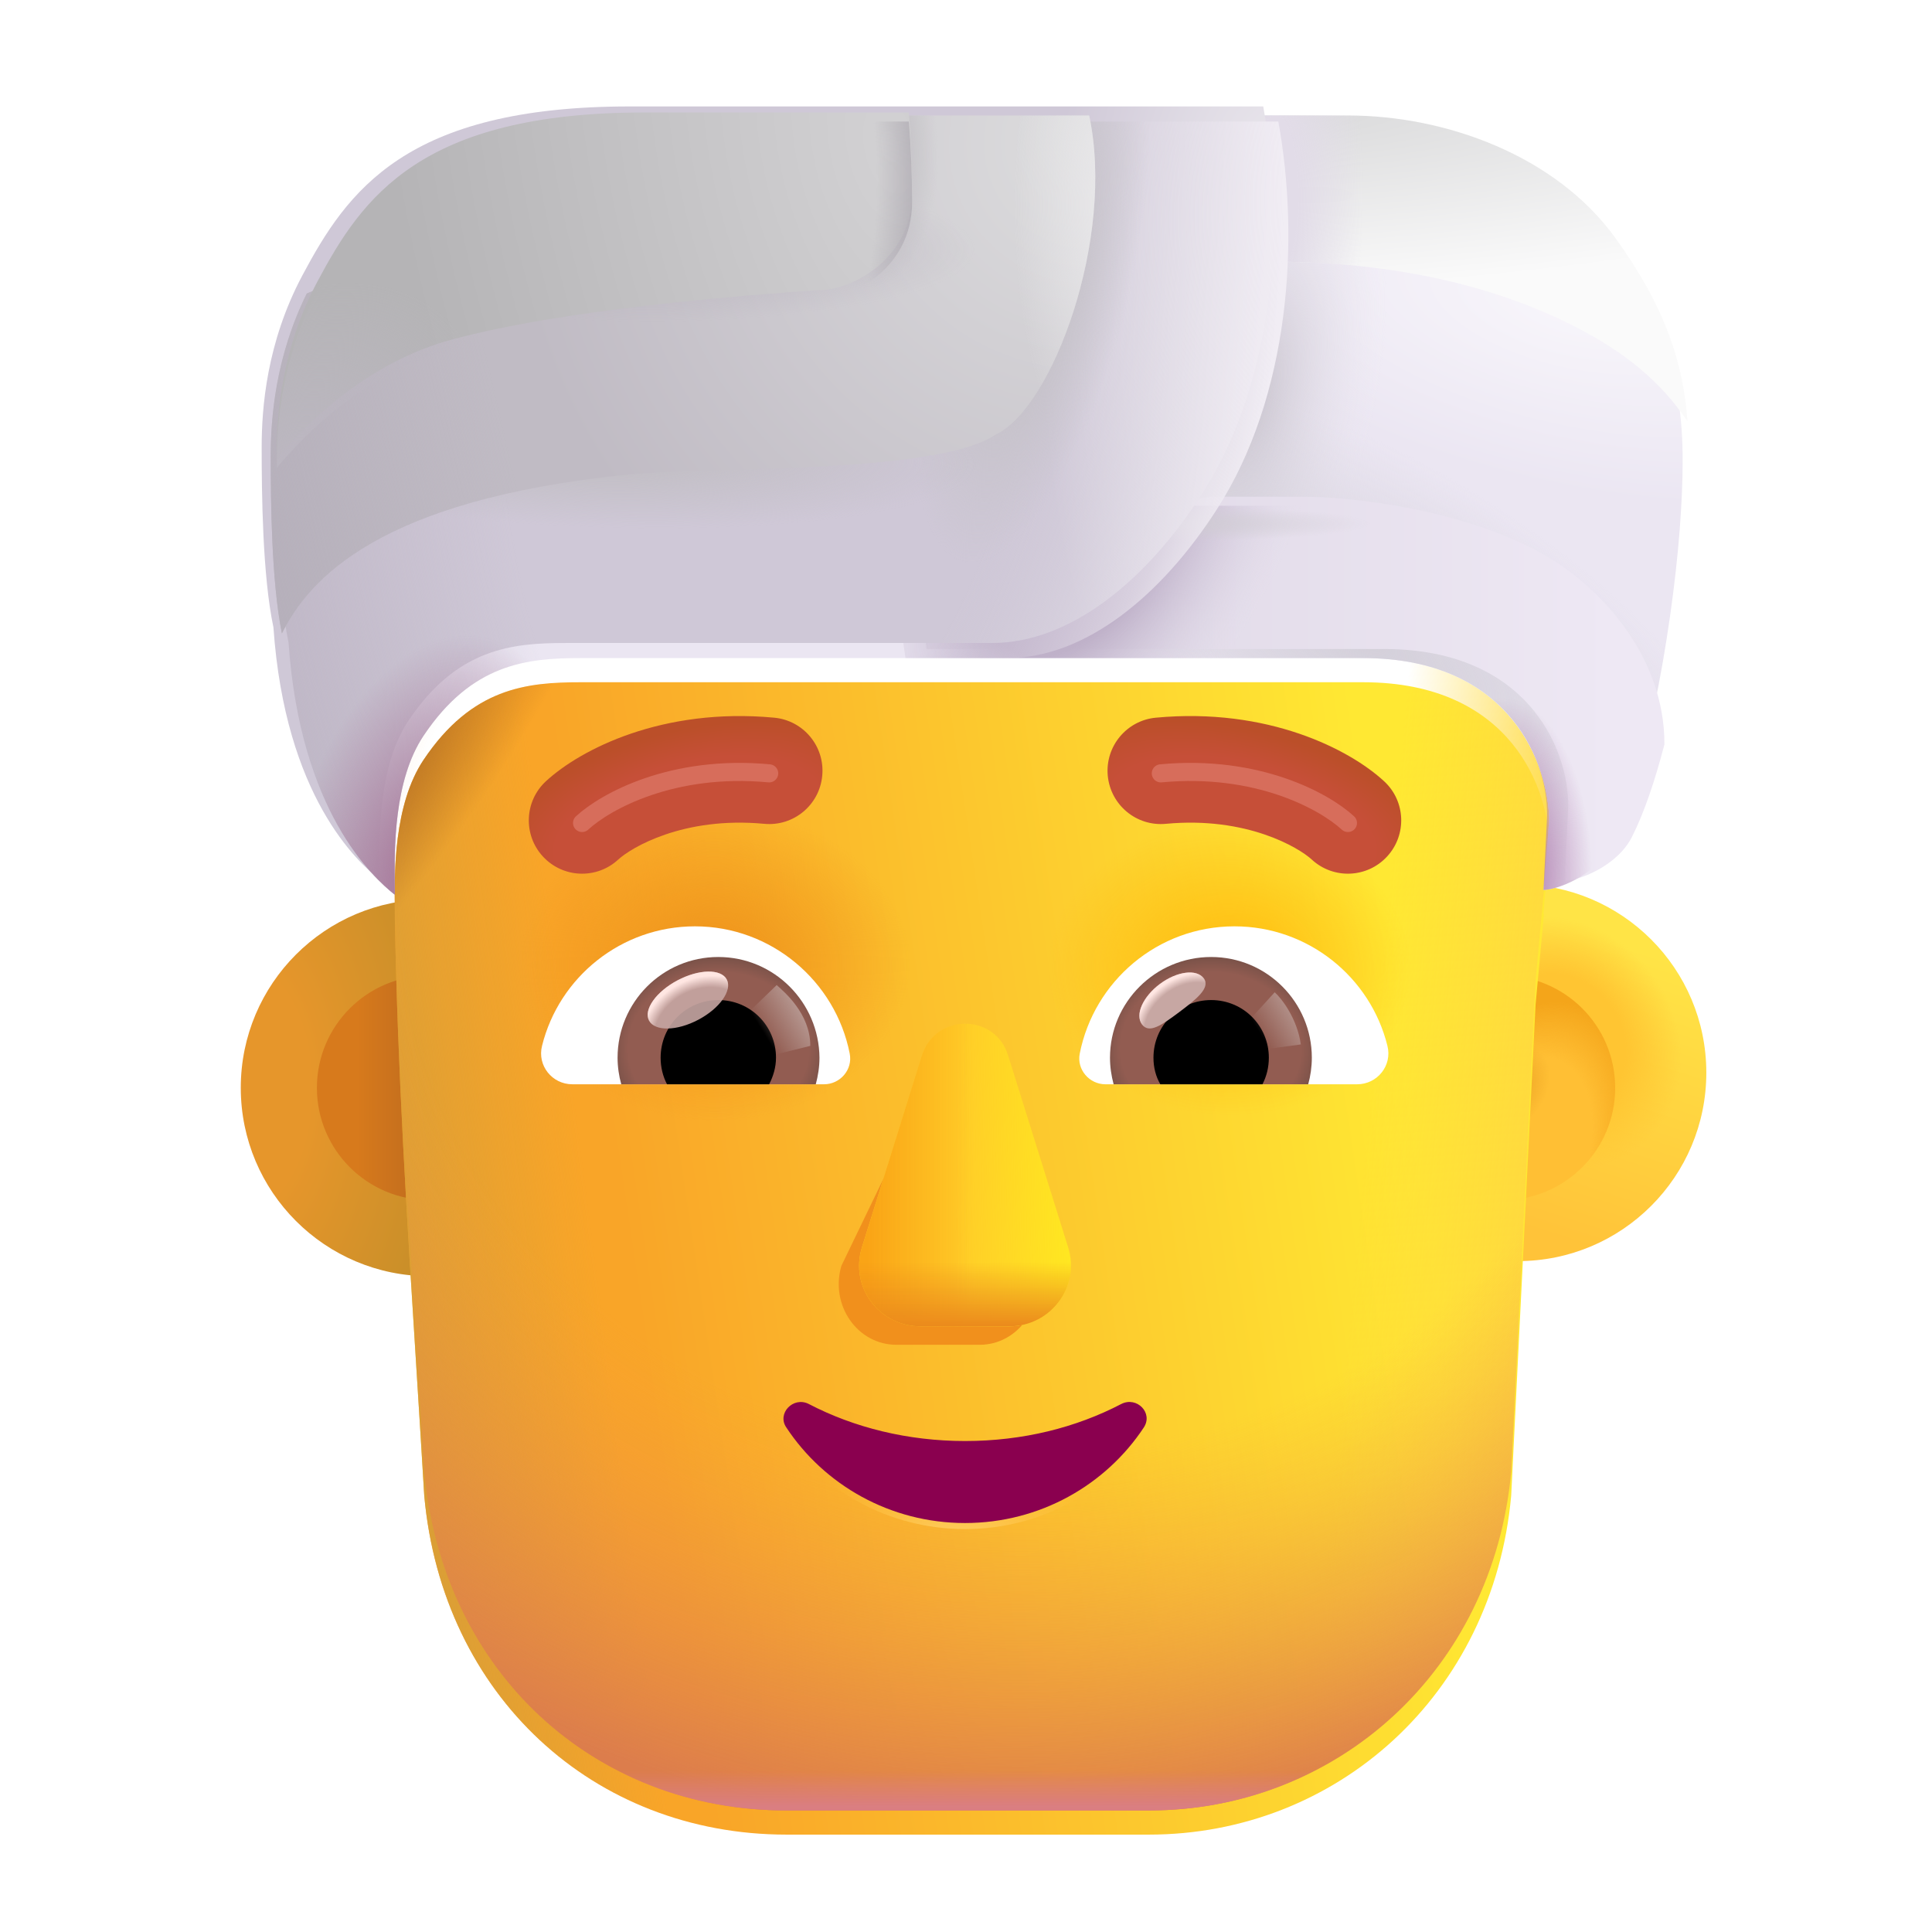 <svg width="32" height="32" viewBox="0 0 32 32" fill="none" xmlns="http://www.w3.org/2000/svg">
<circle cx="7.109" cy="18.017" r="3.121" fill="url(#paint0_radial_4002_3095)"/>
<g filter="url(#filter0_f_4002_3095)">
<circle cx="7.109" cy="18.018" r="1.86" fill="url(#paint1_linear_4002_3095)"/>
</g>
<g filter="url(#filter1_i_4002_3095)">
<circle cx="24.891" cy="18.017" r="3.121" fill="url(#paint2_linear_4002_3095)"/>
<circle cx="24.891" cy="18.017" r="3.121" fill="url(#paint3_radial_4002_3095)"/>
</g>
<g filter="url(#filter2_f_4002_3095)">
<circle cx="24.892" cy="18.018" r="1.86" fill="#FFBF34"/>
<circle cx="24.892" cy="18.018" r="1.86" fill="url(#paint4_radial_4002_3095)"/>
<circle cx="24.892" cy="18.018" r="1.86" fill="url(#paint5_radial_4002_3095)"/>
</g>
<g filter="url(#filter3_i_4002_3095)">
<path d="M6.54 14.821C6.585 17.317 6.741 19.807 6.899 22.299C6.942 22.991 6.986 23.682 7.027 24.374C7.327 27.682 9.828 29.987 13.028 29.987H19.029C22.129 29.987 24.73 27.682 25.03 24.374L25.434 16.243L25.498 15.549C25.525 15.264 25.55 14.995 25.573 14.74C25.57 14.74 25.568 14.74 25.565 14.74L25.658 13.594C25.658 12.696 25.042 10.9 22.577 10.9H9.618C8.727 10.9 7.818 10.989 7.016 12.185C6.519 12.928 6.532 14.065 6.539 14.655C6.54 14.717 6.54 14.772 6.54 14.821Z" fill="url(#paint6_linear_4002_3095)"/>
<path d="M6.54 14.821C6.585 17.317 6.741 19.807 6.899 22.299C6.942 22.991 6.986 23.682 7.027 24.374C7.327 27.682 9.828 29.987 13.028 29.987H19.029C22.129 29.987 24.73 27.682 25.03 24.374L25.434 16.243L25.498 15.549C25.525 15.264 25.55 14.995 25.573 14.74C25.57 14.74 25.568 14.74 25.565 14.74L25.658 13.594C25.658 12.696 25.042 10.9 22.577 10.9H9.618C8.727 10.9 7.818 10.989 7.016 12.185C6.519 12.928 6.532 14.065 6.539 14.655C6.54 14.717 6.54 14.772 6.54 14.821Z" fill="url(#paint7_linear_4002_3095)"/>
<path d="M6.54 14.821C6.585 17.317 6.741 19.807 6.899 22.299C6.942 22.991 6.986 23.682 7.027 24.374C7.327 27.682 9.828 29.987 13.028 29.987H19.029C22.129 29.987 24.73 27.682 25.03 24.374L25.434 16.243L25.498 15.549C25.525 15.264 25.55 14.995 25.573 14.74C25.57 14.74 25.568 14.74 25.565 14.74L25.658 13.594C25.658 12.696 25.042 10.9 22.577 10.9H9.618C8.727 10.9 7.818 10.989 7.016 12.185C6.519 12.928 6.532 14.065 6.539 14.655C6.54 14.717 6.54 14.772 6.54 14.821Z" fill="url(#paint8_radial_4002_3095)"/>
<path d="M6.54 14.821C6.585 17.317 6.741 19.807 6.899 22.299C6.942 22.991 6.986 23.682 7.027 24.374C7.327 27.682 9.828 29.987 13.028 29.987H19.029C22.129 29.987 24.73 27.682 25.03 24.374L25.434 16.243L25.498 15.549C25.525 15.264 25.55 14.995 25.573 14.74C25.57 14.74 25.568 14.74 25.565 14.74L25.658 13.594C25.658 12.696 25.042 10.9 22.577 10.9H9.618C8.727 10.9 7.818 10.989 7.016 12.185C6.519 12.928 6.532 14.065 6.539 14.655C6.54 14.717 6.54 14.772 6.54 14.821Z" fill="url(#paint9_radial_4002_3095)"/>
<path d="M6.54 14.821C6.585 17.317 6.741 19.807 6.899 22.299C6.942 22.991 6.986 23.682 7.027 24.374C7.327 27.682 9.828 29.987 13.028 29.987H19.029C22.129 29.987 24.73 27.682 25.03 24.374L25.434 16.243L25.498 15.549C25.525 15.264 25.55 14.995 25.573 14.74C25.57 14.74 25.568 14.74 25.565 14.74L25.658 13.594C25.658 12.696 25.042 10.9 22.577 10.9H9.618C8.727 10.9 7.818 10.989 7.016 12.185C6.519 12.928 6.532 14.065 6.539 14.655C6.54 14.717 6.54 14.772 6.54 14.821Z" fill="url(#paint10_radial_4002_3095)"/>
</g>
<path d="M6.54 14.821C6.585 17.317 6.741 19.807 6.899 22.299C6.942 22.991 6.986 23.682 7.027 24.374C7.327 27.682 9.828 29.987 13.028 29.987H19.029C22.129 29.987 24.73 27.682 25.03 24.374L25.434 16.243L25.498 15.549C25.525 15.264 25.55 14.995 25.573 14.74C25.57 14.74 25.568 14.74 25.565 14.74L25.658 13.594C25.658 12.696 25.042 10.9 22.577 10.9H9.618C8.727 10.9 7.818 10.989 7.016 12.185C6.519 12.928 6.532 14.065 6.539 14.655C6.54 14.717 6.54 14.772 6.54 14.821Z" fill="url(#paint11_linear_4002_3095)"/>
<path d="M6.54 14.821C6.585 17.317 6.741 19.807 6.899 22.299C6.942 22.991 6.986 23.682 7.027 24.374C7.327 27.682 9.828 29.987 13.028 29.987H19.029C22.129 29.987 24.73 27.682 25.03 24.374L25.434 16.243L25.498 15.549C25.525 15.264 25.55 14.995 25.573 14.74C25.57 14.74 25.568 14.74 25.565 14.74L25.658 13.594C25.658 12.696 25.042 10.9 22.577 10.9H9.618C8.727 10.9 7.818 10.989 7.016 12.185C6.519 12.928 6.532 14.065 6.539 14.655C6.54 14.717 6.54 14.772 6.54 14.821Z" fill="url(#paint12_radial_4002_3095)"/>
<path d="M6.54 14.821C6.585 17.317 6.741 19.807 6.899 22.299C6.942 22.991 6.986 23.682 7.027 24.374C7.327 27.682 9.828 29.987 13.028 29.987H19.029C22.129 29.987 24.73 27.682 25.03 24.374L25.434 16.243L25.498 15.549C25.525 15.264 25.55 14.995 25.573 14.74C25.57 14.74 25.568 14.74 25.565 14.74L25.658 13.594C25.658 12.696 25.042 10.9 22.577 10.9H9.618C8.727 10.9 7.818 10.989 7.016 12.185C6.519 12.928 6.532 14.065 6.539 14.655C6.54 14.717 6.54 14.772 6.54 14.821Z" fill="url(#paint13_linear_4002_3095)"/>
<g filter="url(#filter4_f_4002_3095)">
<path d="M15.469 17.789L13.936 20.966C13.745 21.62 14.202 22.274 14.848 22.274H16.226C16.873 22.274 17.329 21.61 17.139 20.966L16.207 17.789C16.008 17.085 15.678 17.085 15.469 17.789Z" fill="#F1901C"/>
</g>
<g filter="url(#filter5_f_4002_3095)">
<path d="M15.269 17.484L14.276 20.661C14.073 21.315 14.56 21.968 15.249 21.968H16.719C17.408 21.968 17.895 21.305 17.692 20.661L16.698 17.484C16.486 16.78 15.492 16.78 15.269 17.484Z" fill="#FFCC28"/>
<path d="M15.269 17.484L14.276 20.661C14.073 21.315 14.56 21.968 15.249 21.968H16.719C17.408 21.968 17.895 21.305 17.692 20.661L16.698 17.484C16.486 16.78 15.492 16.78 15.269 17.484Z" fill="url(#paint14_linear_4002_3095)"/>
<path d="M15.269 17.484L14.276 20.661C14.073 21.315 14.56 21.968 15.249 21.968H16.719C17.408 21.968 17.895 21.305 17.692 20.661L16.698 17.484C16.486 16.78 15.492 16.78 15.269 17.484Z" fill="url(#paint15_linear_4002_3095)"/>
<path d="M15.269 17.484L14.276 20.661C14.073 21.315 14.56 21.968 15.249 21.968H16.719C17.408 21.968 17.895 21.305 17.692 20.661L16.698 17.484C16.486 16.78 15.492 16.78 15.269 17.484Z" fill="url(#paint16_linear_4002_3095)"/>
</g>
<g filter="url(#filter6_f_4002_3095)">
<path d="M15.984 23.868C15.036 23.868 14.144 23.645 13.395 23.254C13.139 23.124 12.863 23.412 13.025 23.645C13.651 24.593 14.742 25.226 15.984 25.226C17.227 25.226 18.317 24.593 18.944 23.645C19.105 23.403 18.83 23.124 18.573 23.254C17.824 23.645 16.942 23.868 15.984 23.868Z" stroke="url(#paint17_radial_4002_3095)" stroke-width="0.2"/>
</g>
<path d="M15.984 23.868C15.036 23.868 14.144 23.645 13.395 23.254C13.139 23.124 12.863 23.412 13.025 23.645C13.651 24.593 14.742 25.226 15.984 25.226C17.227 25.226 18.317 24.593 18.944 23.645C19.105 23.403 18.83 23.124 18.573 23.254C17.824 23.645 16.942 23.868 15.984 23.868Z" fill="#8A004F"/>
<path d="M20.447 15.343C21.668 15.343 22.699 16.185 22.98 17.322C23.063 17.648 22.813 17.959 22.479 17.959H18.309C18.044 17.959 17.831 17.716 17.884 17.451C18.12 16.253 19.174 15.343 20.447 15.343Z" fill="white"/>
<path d="M20.06 15.851C20.985 15.851 21.728 16.602 21.728 17.519C21.728 17.671 21.706 17.822 21.668 17.959H18.445C18.407 17.815 18.385 17.671 18.385 17.519C18.385 16.602 19.135 15.851 20.06 15.851Z" fill="url(#paint18_radial_4002_3095)"/>
<path d="M19.105 17.519C19.105 16.989 19.53 16.564 20.06 16.564C20.591 16.564 21.016 16.989 21.016 17.519C21.016 17.678 20.978 17.83 20.91 17.959H19.219C19.143 17.83 19.105 17.678 19.105 17.519Z" fill="black"/>
<g filter="url(#filter7_f_4002_3095)">
<path d="M19.938 16.204C20.056 16.363 19.808 16.556 19.526 16.768C19.243 16.979 19.034 17.127 18.915 16.968C18.796 16.809 18.929 16.509 19.211 16.298C19.494 16.087 19.819 16.045 19.938 16.204Z" fill="#C7A7A3"/>
<path d="M19.938 16.204C20.056 16.363 19.808 16.556 19.526 16.768C19.243 16.979 19.034 17.127 18.915 16.968C18.796 16.809 18.929 16.509 19.211 16.298C19.494 16.087 19.819 16.045 19.938 16.204Z" fill="url(#paint19_radial_4002_3095)"/>
</g>
<g filter="url(#filter8_f_4002_3095)">
<path d="M21.546 17.299C21.484 16.868 21.232 16.543 21.113 16.435L20.628 16.968L20.847 17.394L21.546 17.299Z" fill="url(#paint20_linear_4002_3095)"/>
</g>
<path d="M11.511 15.343C10.29 15.343 9.259 16.185 8.978 17.322C8.895 17.648 9.145 17.959 9.479 17.959H13.649C13.915 17.959 14.127 17.717 14.074 17.451C13.839 16.253 12.777 15.343 11.511 15.343Z" fill="white"/>
<path d="M11.897 15.851C10.972 15.851 10.229 16.602 10.229 17.519C10.229 17.671 10.252 17.823 10.29 17.959H13.512C13.55 17.815 13.573 17.671 13.573 17.519C13.566 16.602 12.822 15.851 11.897 15.851Z" fill="url(#paint21_radial_4002_3095)"/>
<path d="M12.853 17.519C12.853 16.988 12.428 16.564 11.898 16.564C11.367 16.564 10.942 16.988 10.942 17.519C10.942 17.678 10.98 17.83 11.048 17.959H12.739C12.807 17.83 12.853 17.678 12.853 17.519Z" fill="black"/>
<g filter="url(#filter9_f_4002_3095)">
<path d="M13.421 17.323C13.421 16.784 12.983 16.424 12.864 16.316L12.325 16.837L12.657 17.512L13.421 17.323Z" fill="url(#paint22_linear_4002_3095)"/>
</g>
<g filter="url(#filter10_f_4002_3095)">
<ellipse cx="11.394" cy="16.564" rx="0.728" ry="0.369" transform="rotate(-27.914 11.394 16.564)" fill="#C7A7A3" fill-opacity="0.9"/>
<ellipse cx="11.394" cy="16.564" rx="0.728" ry="0.369" transform="rotate(-27.914 11.394 16.564)" fill="url(#paint23_radial_4002_3095)"/>
</g>
<g filter="url(#filter11_i_4002_3095)">
<path fill-rule="evenodd" clip-rule="evenodd" d="M19.31 13.895C20.655 13.769 21.518 14.294 21.727 14.487C22.086 14.818 22.645 14.795 22.975 14.436C23.305 14.078 23.283 13.519 22.924 13.189C22.352 12.661 20.996 11.964 19.145 12.137C18.66 12.182 18.303 12.613 18.348 13.098C18.394 13.584 18.824 13.941 19.31 13.895Z" fill="url(#paint24_radial_4002_3095)"/>
</g>
<g filter="url(#filter12_f_4002_3095)">
<path d="M22.326 13.631C21.935 13.271 20.826 12.659 19.227 12.809" stroke="#D76D5B" stroke-width="0.3" stroke-linecap="round"/>
</g>
<g filter="url(#filter13_i_4002_3095)">
<path fill-rule="evenodd" clip-rule="evenodd" d="M12.658 13.895C11.312 13.769 10.449 14.294 10.24 14.487C9.881 14.818 9.323 14.795 8.992 14.436C8.662 14.078 8.685 13.519 9.043 13.189C9.616 12.661 10.972 11.964 12.822 12.137C13.308 12.182 13.665 12.613 13.619 13.098C13.574 13.584 13.143 13.941 12.658 13.895Z" fill="url(#paint25_radial_4002_3095)"/>
</g>
<g filter="url(#filter14_f_4002_3095)">
<path d="M9.641 13.631C10.032 13.271 11.142 12.659 12.74 12.809" stroke="#D76D5B" stroke-width="0.3" stroke-linecap="round"/>
</g>
<path d="M4.779 10.641C4.973 13.447 6.176 14.531 6.54 14.821C6.54 14.306 6.467 13.006 7.016 12.185C7.818 10.989 8.727 10.9 9.618 10.9H22.577C25.042 10.9 25.658 12.696 25.658 13.594L25.566 14.74C25.782 14.74 26.432 14.503 26.68 14.012C27.331 12.727 27.749 10.049 27.841 8.485C27.934 6.921 27.872 5.721 26.649 4.033C25.671 2.683 23.855 2.013 22.229 2.013H10.678C6.967 2.013 6 3.419 5.258 4.812C4.664 5.927 4.584 7.014 4.584 7.656C4.584 8.415 4.597 9.784 4.779 10.641Z" fill="url(#paint26_radial_4002_3095)"/>
<path d="M4.779 10.641C4.973 13.447 6.176 14.531 6.54 14.821C6.54 14.306 6.467 13.006 7.016 12.185C7.818 10.989 8.727 10.9 9.618 10.9H22.577C25.042 10.9 25.658 12.696 25.658 13.594L25.566 14.74C25.782 14.74 26.432 14.503 26.68 14.012C27.331 12.727 27.749 10.049 27.841 8.485C27.934 6.921 27.872 5.721 26.649 4.033C25.671 2.683 23.855 2.013 22.229 2.013H10.678C6.967 2.013 6 3.419 5.258 4.812C4.664 5.927 4.584 7.014 4.584 7.656C4.584 8.415 4.597 9.784 4.779 10.641Z" fill="url(#paint27_radial_4002_3095)"/>
<path d="M4.779 10.641C4.973 13.447 6.176 14.531 6.54 14.821C6.54 14.306 6.467 13.006 7.016 12.185C7.818 10.989 8.727 10.9 9.618 10.9H22.577C25.042 10.9 25.658 12.696 25.658 13.594L25.566 14.74C25.782 14.74 26.432 14.503 26.68 14.012C27.331 12.727 27.749 10.049 27.841 8.485C27.934 6.921 27.872 5.721 26.649 4.033C25.671 2.683 23.855 2.013 22.229 2.013H10.678C6.967 2.013 6 3.419 5.258 4.812C4.664 5.927 4.584 7.014 4.584 7.656C4.584 8.415 4.597 9.784 4.779 10.641Z" fill="url(#paint28_radial_4002_3095)"/>
<g filter="url(#filter15_i_4002_3095)">
<path d="M20.645 2.013L20.7 4.44C21.923 4.409 24.262 4.523 26.278 5.667C27.127 6.149 27.567 6.66 27.851 7.081C27.779 6.111 27.485 5.186 26.649 4.033C25.671 2.683 23.855 2.013 22.229 2.013H20.645Z" fill="url(#paint29_radial_4002_3095)"/>
<path d="M20.645 2.013L20.7 4.44C21.923 4.409 24.262 4.523 26.278 5.667C27.127 6.149 27.567 6.66 27.851 7.081C27.779 6.111 27.485 5.186 26.649 4.033C25.671 2.683 23.855 2.013 22.229 2.013H20.645Z" fill="url(#paint30_radial_4002_3095)"/>
</g>
<g filter="url(#filter16_ii_4002_3095)">
<path d="M27.218 12.481C27.223 10.998 26.132 9.874 25.287 9.375C23.947 8.586 22.02 8.371 21.184 8.377H19.697L14.743 9.182L14.998 10.9H22.577C25.042 10.9 25.679 12.693 25.621 13.594L25.565 14.74C25.782 14.74 26.432 14.504 26.68 14.012C26.883 13.612 27.063 13.076 27.218 12.481Z" fill="url(#paint31_linear_4002_3095)"/>
</g>
<path d="M27.218 12.481C27.223 10.998 26.132 9.874 25.287 9.375C23.947 8.586 22.02 8.371 21.184 8.377H19.697L14.743 9.182L14.998 10.9H22.577C25.042 10.9 25.679 12.693 25.621 13.594L25.565 14.74C25.782 14.74 26.432 14.504 26.68 14.012C26.883 13.612 27.063 13.076 27.218 12.481Z" fill="url(#paint32_radial_4002_3095)"/>
<path d="M27.218 12.481C27.223 10.998 26.132 9.874 25.287 9.375C23.947 8.586 22.02 8.371 21.184 8.377H19.697L14.743 9.182L14.998 10.9H22.577C25.042 10.9 25.679 12.693 25.621 13.594L25.565 14.74C25.782 14.74 26.432 14.504 26.68 14.012C26.883 13.612 27.063 13.076 27.218 12.481Z" fill="url(#paint33_radial_4002_3095)"/>
<path d="M27.218 12.481C27.223 10.998 26.132 9.874 25.287 9.375C23.947 8.586 22.02 8.371 21.184 8.377H19.697L14.743 9.182L14.998 10.9H22.577C25.042 10.9 25.679 12.693 25.621 13.594L25.565 14.74C25.782 14.74 26.432 14.504 26.68 14.012C26.883 13.612 27.063 13.076 27.218 12.481Z" fill="url(#paint34_radial_4002_3095)"/>
<g filter="url(#filter17_i_4002_3095)">
<path d="M21.173 2.013C21.53 3.974 21.366 6.554 20.154 8.438C19.232 9.872 17.973 10.9 16.681 10.9H9.618C8.727 10.9 7.818 10.989 7.016 12.185C6.519 12.928 6.532 14.065 6.539 14.655C6.54 14.717 6.54 14.773 6.54 14.821C6.176 14.531 4.973 13.447 4.779 10.641C4.597 9.784 4.584 8.415 4.584 7.656C4.584 7.014 4.664 5.927 5.258 4.812C6 3.419 6.967 2.013 10.678 2.013H21.173Z" fill="url(#paint35_radial_4002_3095)"/>
</g>
<path d="M21.173 2.013C21.53 3.974 21.366 6.554 20.154 8.438C19.232 9.872 17.973 10.9 16.681 10.9H9.618C8.727 10.9 7.818 10.989 7.016 12.185C6.519 12.928 6.532 14.065 6.539 14.655C6.54 14.717 6.54 14.773 6.54 14.821C6.176 14.531 4.973 13.447 4.779 10.641C4.597 9.784 4.584 8.415 4.584 7.656C4.584 7.014 4.664 5.927 5.258 4.812C6 3.419 6.967 2.013 10.678 2.013H21.173Z" fill="url(#paint36_radial_4002_3095)"/>
<path d="M21.173 2.013C21.53 3.974 21.366 6.554 20.154 8.438C19.232 9.872 17.973 10.9 16.681 10.9H9.618C8.727 10.9 7.818 10.989 7.016 12.185C6.519 12.928 6.532 14.065 6.539 14.655C6.54 14.717 6.54 14.773 6.54 14.821C6.176 14.531 4.973 13.447 4.779 10.641C4.597 9.784 4.584 8.415 4.584 7.656C4.584 7.014 4.664 5.927 5.258 4.812C6 3.419 6.967 2.013 10.678 2.013H21.173Z" fill="url(#paint37_radial_4002_3095)"/>
<path d="M21.173 2.013C21.53 3.974 21.366 6.554 20.154 8.438C19.232 9.872 17.973 10.9 16.681 10.9H9.618C8.727 10.9 7.818 10.989 7.016 12.185C6.519 12.928 6.532 14.065 6.539 14.655C6.54 14.717 6.54 14.773 6.54 14.821C6.176 14.531 4.973 13.447 4.779 10.641C4.597 9.784 4.584 8.415 4.584 7.656C4.584 7.014 4.664 5.927 5.258 4.812C6 3.419 6.967 2.013 10.678 2.013H21.173Z" fill="url(#paint38_radial_4002_3095)"/>
<path d="M21.173 2.013C21.53 3.974 21.366 6.554 20.154 8.438C19.232 9.872 17.973 10.9 16.681 10.9H9.618C8.727 10.9 7.818 10.989 7.016 12.185C6.519 12.928 6.532 14.065 6.539 14.655C6.54 14.717 6.54 14.773 6.54 14.821C6.176 14.531 4.973 13.447 4.779 10.641C4.597 9.784 4.584 8.415 4.584 7.656C4.584 7.014 4.664 5.927 5.258 4.812C6 3.419 6.967 2.013 10.678 2.013H21.173Z" fill="url(#paint39_radial_4002_3095)"/>
<path d="M21.173 2.013C21.53 3.974 21.366 6.554 20.154 8.438C19.232 9.872 17.973 10.9 16.681 10.9H9.618C8.727 10.9 7.818 10.989 7.016 12.185C6.519 12.928 6.532 14.065 6.539 14.655C6.54 14.717 6.54 14.773 6.54 14.821C6.176 14.531 4.973 13.447 4.779 10.641C4.597 9.784 4.584 8.415 4.584 7.656C4.584 7.014 4.664 5.927 5.258 4.812C6 3.419 6.967 2.013 10.678 2.013H21.173Z" fill="url(#paint40_radial_4002_3095)"/>
<g filter="url(#filter18_i_4002_3095)">
<path d="M4.769 10.592C5.226 9.68 6.383 8.386 10.446 7.966C10.852 7.924 11.45 7.906 12.119 7.886C13.784 7.836 15.894 7.773 16.601 7.293C17.534 6.848 18.573 4.047 18.14 2.013H12.171L5.181 4.961C4.657 6.023 4.584 7.042 4.584 7.656C4.584 8.401 4.596 9.733 4.769 10.592Z" fill="url(#paint41_radial_4002_3095)"/>
<path d="M4.769 10.592C5.226 9.68 6.383 8.386 10.446 7.966C10.852 7.924 11.45 7.906 12.119 7.886C13.784 7.836 15.894 7.773 16.601 7.293C17.534 6.848 18.573 4.047 18.14 2.013H12.171L5.181 4.961C4.657 6.023 4.584 7.042 4.584 7.656C4.584 8.401 4.596 9.733 4.769 10.592Z" fill="url(#paint42_radial_4002_3095)"/>
<path d="M4.769 10.592C5.226 9.68 6.383 8.386 10.446 7.966C10.852 7.924 11.45 7.906 12.119 7.886C13.784 7.836 15.894 7.773 16.601 7.293C17.534 6.848 18.573 4.047 18.14 2.013H12.171L5.181 4.961C4.657 6.023 4.584 7.042 4.584 7.656C4.584 8.401 4.596 9.733 4.769 10.592Z" fill="url(#paint43_linear_4002_3095)"/>
<path d="M4.769 10.592C5.226 9.68 6.383 8.386 10.446 7.966C10.852 7.924 11.45 7.906 12.119 7.886C13.784 7.836 15.894 7.773 16.601 7.293C17.534 6.848 18.573 4.047 18.14 2.013H12.171L5.181 4.961C4.657 6.023 4.584 7.042 4.584 7.656C4.584 8.401 4.596 9.733 4.769 10.592Z" fill="url(#paint44_radial_4002_3095)"/>
<path d="M4.769 10.592C5.226 9.68 6.383 8.386 10.446 7.966C10.852 7.924 11.45 7.906 12.119 7.886C13.784 7.836 15.894 7.773 16.601 7.293C17.534 6.848 18.573 4.047 18.14 2.013H12.171L5.181 4.961C4.657 6.023 4.584 7.042 4.584 7.656C4.584 8.401 4.596 9.733 4.769 10.592Z" fill="url(#paint45_radial_4002_3095)"/>
</g>
<g filter="url(#filter19_ii_4002_3095)">
<path d="M4.584 7.749C5.142 7.079 6.148 6.136 7.481 5.775C9.36 5.266 12.317 5.042 13.55 4.955C13.999 4.98 15.107 4.513 15.107 3.344C15.107 2.911 15.09 2.455 15.053 2.013H10.678C6.967 2.013 6 3.419 5.258 4.812C4.664 5.927 4.584 7.014 4.584 7.656C4.584 7.686 4.584 7.717 4.584 7.749Z" fill="url(#paint46_radial_4002_3095)"/>
</g>
<path d="M4.584 7.749C5.142 7.079 6.148 6.136 7.481 5.775C9.36 5.266 12.317 5.042 13.55 4.955C13.999 4.98 15.107 4.513 15.107 3.344C15.107 2.911 15.09 2.455 15.053 2.013H10.678C6.967 2.013 6 3.419 5.258 4.812C4.664 5.927 4.584 7.014 4.584 7.656C4.584 7.686 4.584 7.717 4.584 7.749Z" fill="url(#paint47_radial_4002_3095)"/>
<path d="M4.584 7.749C5.142 7.079 6.148 6.136 7.481 5.775C9.36 5.266 12.317 5.042 13.55 4.955C13.999 4.98 15.107 4.513 15.107 3.344C15.107 2.911 15.09 2.455 15.053 2.013H10.678C6.967 2.013 6 3.419 5.258 4.812C4.664 5.927 4.584 7.014 4.584 7.656C4.584 7.686 4.584 7.717 4.584 7.749Z" fill="url(#paint48_radial_4002_3095)"/>
<defs>
<filter id="filter0_f_4002_3095" x="4.749" y="15.658" width="4.72" height="4.72" filterUnits="userSpaceOnUse" color-interpolation-filters="sRGB">
<feFlood flood-opacity="0" result="BackgroundImageFix"/>
<feBlend mode="normal" in="SourceGraphic" in2="BackgroundImageFix" result="shape"/>
<feGaussianBlur stdDeviation="0.25" result="effect1_foregroundBlur_4002_3095"/>
</filter>
<filter id="filter1_i_4002_3095" x="21.771" y="14.647" width="6.491" height="6.491" filterUnits="userSpaceOnUse" color-interpolation-filters="sRGB">
<feFlood flood-opacity="0" result="BackgroundImageFix"/>
<feBlend mode="normal" in="SourceGraphic" in2="BackgroundImageFix" result="shape"/>
<feColorMatrix in="SourceAlpha" type="matrix" values="0 0 0 0 0 0 0 0 0 0 0 0 0 0 0 0 0 0 127 0" result="hardAlpha"/>
<feOffset dx="0.25" dy="-0.25"/>
<feGaussianBlur stdDeviation="0.25"/>
<feComposite in2="hardAlpha" operator="arithmetic" k2="-1" k3="1"/>
<feColorMatrix type="matrix" values="0 0 0 0 0.851 0 0 0 0 0.561 0 0 0 0 0.376 0 0 0 1 0"/>
<feBlend mode="normal" in2="shape" result="effect1_innerShadow_4002_3095"/>
</filter>
<filter id="filter2_f_4002_3095" x="22.532" y="15.658" width="4.72" height="4.72" filterUnits="userSpaceOnUse" color-interpolation-filters="sRGB">
<feFlood flood-opacity="0" result="BackgroundImageFix"/>
<feBlend mode="normal" in="SourceGraphic" in2="BackgroundImageFix" result="shape"/>
<feGaussianBlur stdDeviation="0.25" result="effect1_foregroundBlur_4002_3095"/>
</filter>
<filter id="filter3_i_4002_3095" x="6.537" y="10.9" width="19.121" height="19.487" filterUnits="userSpaceOnUse" color-interpolation-filters="sRGB">
<feFlood flood-opacity="0" result="BackgroundImageFix"/>
<feBlend mode="normal" in="SourceGraphic" in2="BackgroundImageFix" result="shape"/>
<feColorMatrix in="SourceAlpha" type="matrix" values="0 0 0 0 0 0 0 0 0 0 0 0 0 0 0 0 0 0 127 0" result="hardAlpha"/>
<feOffset dy="0.4"/>
<feGaussianBlur stdDeviation="0.3"/>
<feComposite in2="hardAlpha" operator="arithmetic" k2="-1" k3="1"/>
<feColorMatrix type="matrix" values="0 0 0 0 0.78 0 0 0 0 0.451 0 0 0 0 0.114 0 0 0 1 0"/>
<feBlend mode="normal" in2="shape" result="effect1_innerShadow_4002_3095"/>
</filter>
<filter id="filter4_f_4002_3095" x="13.142" y="16.511" width="4.79" height="6.512" filterUnits="userSpaceOnUse" color-interpolation-filters="sRGB">
<feFlood flood-opacity="0" result="BackgroundImageFix"/>
<feBlend mode="normal" in="SourceGraphic" in2="BackgroundImageFix" result="shape"/>
<feGaussianBlur stdDeviation="0.375" result="effect1_foregroundBlur_4002_3095"/>
</filter>
<filter id="filter5_f_4002_3095" x="13.979" y="16.706" width="4.009" height="5.512" filterUnits="userSpaceOnUse" color-interpolation-filters="sRGB">
<feFlood flood-opacity="0" result="BackgroundImageFix"/>
<feBlend mode="normal" in="SourceGraphic" in2="BackgroundImageFix" result="shape"/>
<feGaussianBlur stdDeviation="0.125" result="effect1_foregroundBlur_4002_3095"/>
</filter>
<filter id="filter6_f_4002_3095" x="12.777" y="23.021" width="6.415" height="2.405" filterUnits="userSpaceOnUse" color-interpolation-filters="sRGB">
<feFlood flood-opacity="0" result="BackgroundImageFix"/>
<feBlend mode="normal" in="SourceGraphic" in2="BackgroundImageFix" result="shape"/>
<feGaussianBlur stdDeviation="0.05" result="effect1_foregroundBlur_4002_3095"/>
</filter>
<filter id="filter7_f_4002_3095" x="18.771" y="16.007" width="1.297" height="1.128" filterUnits="userSpaceOnUse" color-interpolation-filters="sRGB">
<feFlood flood-opacity="0" result="BackgroundImageFix"/>
<feBlend mode="normal" in="SourceGraphic" in2="BackgroundImageFix" result="shape"/>
<feGaussianBlur stdDeviation="0.05" result="effect1_foregroundBlur_4002_3095"/>
</filter>
<filter id="filter8_f_4002_3095" x="20.428" y="16.235" width="1.318" height="1.36" filterUnits="userSpaceOnUse" color-interpolation-filters="sRGB">
<feFlood flood-opacity="0" result="BackgroundImageFix"/>
<feBlend mode="normal" in="SourceGraphic" in2="BackgroundImageFix" result="shape"/>
<feGaussianBlur stdDeviation="0.1" result="effect1_foregroundBlur_4002_3095"/>
</filter>
<filter id="filter9_f_4002_3095" x="12.125" y="16.116" width="1.496" height="1.597" filterUnits="userSpaceOnUse" color-interpolation-filters="sRGB">
<feFlood flood-opacity="0" result="BackgroundImageFix"/>
<feBlend mode="normal" in="SourceGraphic" in2="BackgroundImageFix" result="shape"/>
<feGaussianBlur stdDeviation="0.1" result="effect1_foregroundBlur_4002_3095"/>
</filter>
<filter id="filter10_f_4002_3095" x="10.628" y="15.992" width="1.533" height="1.143" filterUnits="userSpaceOnUse" color-interpolation-filters="sRGB">
<feFlood flood-opacity="0" result="BackgroundImageFix"/>
<feBlend mode="normal" in="SourceGraphic" in2="BackgroundImageFix" result="shape"/>
<feGaussianBlur stdDeviation="0.05" result="effect1_foregroundBlur_4002_3095"/>
</filter>
<filter id="filter11_i_4002_3095" x="18.344" y="11.86" width="4.864" height="2.861" filterUnits="userSpaceOnUse" color-interpolation-filters="sRGB">
<feFlood flood-opacity="0" result="BackgroundImageFix"/>
<feBlend mode="normal" in="SourceGraphic" in2="BackgroundImageFix" result="shape"/>
<feColorMatrix in="SourceAlpha" type="matrix" values="0 0 0 0 0 0 0 0 0 0 0 0 0 0 0 0 0 0 127 0" result="hardAlpha"/>
<feOffset dy="-0.25"/>
<feGaussianBlur stdDeviation="0.2"/>
<feComposite in2="hardAlpha" operator="arithmetic" k2="-1" k3="1"/>
<feColorMatrix type="matrix" values="0 0 0 0 0.698 0 0 0 0 0.251 0 0 0 0 0.314 0 0 0 1 0"/>
<feBlend mode="normal" in2="shape" result="effect1_innerShadow_4002_3095"/>
</filter>
<filter id="filter12_f_4002_3095" x="18.577" y="12.136" width="4.398" height="2.145" filterUnits="userSpaceOnUse" color-interpolation-filters="sRGB">
<feFlood flood-opacity="0" result="BackgroundImageFix"/>
<feBlend mode="normal" in="SourceGraphic" in2="BackgroundImageFix" result="shape"/>
<feGaussianBlur stdDeviation="0.25" result="effect1_foregroundBlur_4002_3095"/>
</filter>
<filter id="filter13_i_4002_3095" x="8.759" y="11.86" width="4.864" height="2.861" filterUnits="userSpaceOnUse" color-interpolation-filters="sRGB">
<feFlood flood-opacity="0" result="BackgroundImageFix"/>
<feBlend mode="normal" in="SourceGraphic" in2="BackgroundImageFix" result="shape"/>
<feColorMatrix in="SourceAlpha" type="matrix" values="0 0 0 0 0 0 0 0 0 0 0 0 0 0 0 0 0 0 127 0" result="hardAlpha"/>
<feOffset dy="-0.25"/>
<feGaussianBlur stdDeviation="0.2"/>
<feComposite in2="hardAlpha" operator="arithmetic" k2="-1" k3="1"/>
<feColorMatrix type="matrix" values="0 0 0 0 0.698 0 0 0 0 0.251 0 0 0 0 0.314 0 0 0 1 0"/>
<feBlend mode="normal" in2="shape" result="effect1_innerShadow_4002_3095"/>
</filter>
<filter id="filter14_f_4002_3095" x="8.991" y="12.136" width="4.398" height="2.145" filterUnits="userSpaceOnUse" color-interpolation-filters="sRGB">
<feFlood flood-opacity="0" result="BackgroundImageFix"/>
<feBlend mode="normal" in="SourceGraphic" in2="BackgroundImageFix" result="shape"/>
<feGaussianBlur stdDeviation="0.25" result="effect1_foregroundBlur_4002_3095"/>
</filter>
<filter id="filter15_i_4002_3095" x="20.645" y="1.913" width="7.307" height="5.168" filterUnits="userSpaceOnUse" color-interpolation-filters="sRGB">
<feFlood flood-opacity="0" result="BackgroundImageFix"/>
<feBlend mode="normal" in="SourceGraphic" in2="BackgroundImageFix" result="shape"/>
<feColorMatrix in="SourceAlpha" type="matrix" values="0 0 0 0 0 0 0 0 0 0 0 0 0 0 0 0 0 0 127 0" result="hardAlpha"/>
<feOffset dx="0.1" dy="-0.1"/>
<feGaussianBlur stdDeviation="0.15"/>
<feComposite in2="hardAlpha" operator="arithmetic" k2="-1" k3="1"/>
<feColorMatrix type="matrix" values="0 0 0 0 0.843 0 0 0 0 0.8 0 0 0 0 0.89 0 0 0 1 0"/>
<feBlend mode="normal" in2="shape" result="effect1_innerShadow_4002_3095"/>
</filter>
<filter id="filter16_ii_4002_3095" x="14.693" y="8.126" width="12.925" height="6.714" filterUnits="userSpaceOnUse" color-interpolation-filters="sRGB">
<feFlood flood-opacity="0" result="BackgroundImageFix"/>
<feBlend mode="normal" in="SourceGraphic" in2="BackgroundImageFix" result="shape"/>
<feColorMatrix in="SourceAlpha" type="matrix" values="0 0 0 0 0 0 0 0 0 0 0 0 0 0 0 0 0 0 127 0" result="hardAlpha"/>
<feOffset dx="-0.05" dy="0.1"/>
<feGaussianBlur stdDeviation="0.125"/>
<feComposite in2="hardAlpha" operator="arithmetic" k2="-1" k3="1"/>
<feColorMatrix type="matrix" values="0 0 0 0 1 0 0 0 0 0.992 0 0 0 0 1 0 0 0 1 0"/>
<feBlend mode="normal" in2="shape" result="effect1_innerShadow_4002_3095"/>
<feColorMatrix in="SourceAlpha" type="matrix" values="0 0 0 0 0 0 0 0 0 0 0 0 0 0 0 0 0 0 127 0" result="hardAlpha"/>
<feOffset dx="0.4" dy="-0.25"/>
<feGaussianBlur stdDeviation="0.325"/>
<feComposite in2="hardAlpha" operator="arithmetic" k2="-1" k3="1"/>
<feColorMatrix type="matrix" values="0 0 0 0 0.808 0 0 0 0 0.678 0 0 0 0 0.804 0 0 0 1 0"/>
<feBlend mode="normal" in2="effect1_innerShadow_4002_3095" result="effect2_innerShadow_4002_3095"/>
</filter>
<filter id="filter17_i_4002_3095" x="4.334" y="1.763" width="17.006" height="13.059" filterUnits="userSpaceOnUse" color-interpolation-filters="sRGB">
<feFlood flood-opacity="0" result="BackgroundImageFix"/>
<feBlend mode="normal" in="SourceGraphic" in2="BackgroundImageFix" result="shape"/>
<feColorMatrix in="SourceAlpha" type="matrix" values="0 0 0 0 0 0 0 0 0 0 0 0 0 0 0 0 0 0 127 0" result="hardAlpha"/>
<feOffset dx="-0.25" dy="-0.25"/>
<feGaussianBlur stdDeviation="0.3"/>
<feComposite in2="hardAlpha" operator="arithmetic" k2="-1" k3="1"/>
<feColorMatrix type="matrix" values="0 0 0 0 0.757 0 0 0 0 0.608 0 0 0 0 0.773 0 0 0 1 0"/>
<feBlend mode="normal" in2="shape" result="effect1_innerShadow_4002_3095"/>
</filter>
<filter id="filter18_i_4002_3095" x="4.484" y="1.913" width="13.757" height="8.679" filterUnits="userSpaceOnUse" color-interpolation-filters="sRGB">
<feFlood flood-opacity="0" result="BackgroundImageFix"/>
<feBlend mode="normal" in="SourceGraphic" in2="BackgroundImageFix" result="shape"/>
<feColorMatrix in="SourceAlpha" type="matrix" values="0 0 0 0 0 0 0 0 0 0 0 0 0 0 0 0 0 0 127 0" result="hardAlpha"/>
<feOffset dx="-0.1" dy="-0.1"/>
<feGaussianBlur stdDeviation="0.15"/>
<feComposite in2="hardAlpha" operator="arithmetic" k2="-1" k3="1"/>
<feColorMatrix type="matrix" values="0 0 0 0 0.612 0 0 0 0 0.588 0 0 0 0 0.635 0 0 0 1 0"/>
<feBlend mode="normal" in2="shape" result="effect1_innerShadow_4002_3095"/>
</filter>
<filter id="filter19_ii_4002_3095" x="4.584" y="1.813" width="10.523" height="5.986" filterUnits="userSpaceOnUse" color-interpolation-filters="sRGB">
<feFlood flood-opacity="0" result="BackgroundImageFix"/>
<feBlend mode="normal" in="SourceGraphic" in2="BackgroundImageFix" result="shape"/>
<feColorMatrix in="SourceAlpha" type="matrix" values="0 0 0 0 0 0 0 0 0 0 0 0 0 0 0 0 0 0 127 0" result="hardAlpha"/>
<feOffset dy="-0.2"/>
<feGaussianBlur stdDeviation="0.2"/>
<feComposite in2="hardAlpha" operator="arithmetic" k2="-1" k3="1"/>
<feColorMatrix type="matrix" values="0 0 0 0 0.686 0 0 0 0 0.62 0 0 0 0 0.753 0 0 0 1 0"/>
<feBlend mode="normal" in2="shape" result="effect1_innerShadow_4002_3095"/>
<feColorMatrix in="SourceAlpha" type="matrix" values="0 0 0 0 0 0 0 0 0 0 0 0 0 0 0 0 0 0 127 0" result="hardAlpha"/>
<feOffset dy="0.05"/>
<feGaussianBlur stdDeviation="0.15"/>
<feComposite in2="hardAlpha" operator="arithmetic" k2="-1" k3="1"/>
<feColorMatrix type="matrix" values="0 0 0 0 0.706 0 0 0 0 0.702 0 0 0 0 0.706 0 0 0 1 0"/>
<feBlend mode="normal" in2="effect1_innerShadow_4002_3095" result="effect2_innerShadow_4002_3095"/>
</filter>
<radialGradient id="paint0_radial_4002_3095" cx="0" cy="0" r="1" gradientUnits="userSpaceOnUse" gradientTransform="translate(3.988 18.017) scale(3.28 5.74)">
<stop offset="0.351" stop-color="#E6962B"/>
<stop offset="1" stop-color="#CA8F29"/>
</radialGradient>
<linearGradient id="paint1_linear_4002_3095" x1="7.109" y1="18.539" x2="5.912" y2="18.539" gradientUnits="userSpaceOnUse">
<stop stop-color="#BD6A1E"/>
<stop offset="1" stop-color="#D77A1C"/>
</linearGradient>
<linearGradient id="paint2_linear_4002_3095" x1="26.922" y1="15.977" x2="25.392" y2="20.718" gradientUnits="userSpaceOnUse">
<stop stop-color="#FFE446"/>
<stop offset="1" stop-color="#FFC339"/>
</linearGradient>
<radialGradient id="paint3_radial_4002_3095" cx="0" cy="0" r="1" gradientUnits="userSpaceOnUse" gradientTransform="translate(25.587 17.523) rotate(-36.06) scale(1.912 2.182)">
<stop offset="0.543" stop-color="#FFC532"/>
<stop offset="1" stop-color="#FFC532" stop-opacity="0"/>
</radialGradient>
<radialGradient id="paint4_radial_4002_3095" cx="0" cy="0" r="1" gradientUnits="userSpaceOnUse" gradientTransform="translate(24.814 19.553) rotate(-61.468) scale(3.214 1.881)">
<stop offset="0.69" stop-color="#F4A51A" stop-opacity="0"/>
<stop offset="1" stop-color="#F4A51A"/>
</radialGradient>
<radialGradient id="paint5_radial_4002_3095" cx="0" cy="0" r="1" gradientUnits="userSpaceOnUse" gradientTransform="translate(24.892 18.018) rotate(44.708) scale(0.682 0.879)">
<stop stop-color="#E59B1F"/>
<stop offset="1" stop-color="#E59B1F" stop-opacity="0"/>
</radialGradient>
<linearGradient id="paint6_linear_4002_3095" x1="23.528" y1="18.746" x2="9.253" y2="20.873" gradientUnits="userSpaceOnUse">
<stop stop-color="#FFE833"/>
<stop offset="0.916" stop-color="#F9A528"/>
</linearGradient>
<linearGradient id="paint7_linear_4002_3095" x1="5.898" y1="23.785" x2="10.221" y2="23.222" gradientUnits="userSpaceOnUse">
<stop stop-color="#D19C3A"/>
<stop offset="1" stop-color="#D19C3A" stop-opacity="0"/>
</linearGradient>
<radialGradient id="paint8_radial_4002_3095" cx="0" cy="0" r="1" gradientUnits="userSpaceOnUse" gradientTransform="translate(20.369 15.641) rotate(-90) scale(2.443 3.007)">
<stop stop-color="#FFBA0D"/>
<stop offset="1" stop-color="#FFBA0D" stop-opacity="0"/>
</radialGradient>
<radialGradient id="paint9_radial_4002_3095" cx="0" cy="0" r="1" gradientUnits="userSpaceOnUse" gradientTransform="translate(11.849 15.579) rotate(-90) scale(2.6 3.233)">
<stop stop-color="#EE911A"/>
<stop offset="1" stop-color="#EE911A" stop-opacity="0"/>
</radialGradient>
<radialGradient id="paint10_radial_4002_3095" cx="0" cy="0" r="1" gradientUnits="userSpaceOnUse" gradientTransform="translate(4.872 13.485) rotate(-49.927) scale(7.718 2.09)">
<stop stop-color="#A25A1B"/>
<stop offset="1" stop-color="#A25A1B" stop-opacity="0"/>
</radialGradient>
<linearGradient id="paint11_linear_4002_3095" x1="25.153" y1="21.579" x2="22.403" y2="21.329" gradientUnits="userSpaceOnUse">
<stop stop-color="#FFDA3E"/>
<stop offset="1" stop-color="#FFDA3E" stop-opacity="0"/>
</linearGradient>
<radialGradient id="paint12_radial_4002_3095" cx="0" cy="0" r="1" gradientUnits="userSpaceOnUse" gradientTransform="translate(16.901 15.044) rotate(90) scale(16.048 18.324)">
<stop offset="0.56" stop-color="#F49A3E" stop-opacity="0"/>
<stop offset="0.949" stop-color="#DC7D4C"/>
</radialGradient>
<linearGradient id="paint13_linear_4002_3095" x1="15.84" y1="30.173" x2="15.84" y2="29.329" gradientUnits="userSpaceOnUse">
<stop offset="0.296" stop-color="#DA7E81"/>
<stop offset="1" stop-color="#DA7E81" stop-opacity="0"/>
</linearGradient>
<linearGradient id="paint14_linear_4002_3095" x1="14.368" y1="19.978" x2="16.122" y2="19.978" gradientUnits="userSpaceOnUse">
<stop stop-color="#FAA416"/>
<stop offset="1" stop-color="#FAA416" stop-opacity="0"/>
</linearGradient>
<linearGradient id="paint15_linear_4002_3095" x1="17.738" y1="20.581" x2="15.821" y2="20.553" gradientUnits="userSpaceOnUse">
<stop stop-color="#FFE721"/>
<stop offset="1" stop-color="#FFE721" stop-opacity="0"/>
</linearGradient>
<linearGradient id="paint16_linear_4002_3095" x1="16.348" y1="21.968" x2="16.348" y2="20.897" gradientUnits="userSpaceOnUse">
<stop stop-color="#EB8A1C"/>
<stop offset="1" stop-color="#EB8A1C" stop-opacity="0"/>
</linearGradient>
<radialGradient id="paint17_radial_4002_3095" cx="0" cy="0" r="1" gradientUnits="userSpaceOnUse" gradientTransform="translate(15.826 25.517) rotate(-87.754) scale(1.174 3.521)">
<stop stop-color="#FFD069"/>
<stop offset="1" stop-color="#FFBE30" stop-opacity="0"/>
</radialGradient>
<radialGradient id="paint18_radial_4002_3095" cx="0" cy="0" r="1" gradientUnits="userSpaceOnUse" gradientTransform="translate(20.056 17.366) rotate(90) scale(1.688 1.998)">
<stop offset="0.75" stop-color="#925C51"/>
<stop offset="1" stop-color="#694B43"/>
<stop offset="1" stop-color="#804D49"/>
<stop offset="1" stop-color="#85534D"/>
</radialGradient>
<radialGradient id="paint19_radial_4002_3095" cx="0" cy="0" r="1" gradientUnits="userSpaceOnUse" gradientTransform="translate(19.63 16.9) rotate(-127.812) scale(0.707 0.973)">
<stop offset="0.766" stop-color="#FFE6E2" stop-opacity="0"/>
<stop offset="0.966" stop-color="#FFE6E2"/>
</radialGradient>
<linearGradient id="paint20_linear_4002_3095" x1="21.51" y1="16.843" x2="20.924" y2="17.205" gradientUnits="userSpaceOnUse">
<stop stop-color="#B4948D"/>
<stop offset="1" stop-color="#B4948D" stop-opacity="0"/>
</linearGradient>
<radialGradient id="paint21_radial_4002_3095" cx="0" cy="0" r="1" gradientUnits="userSpaceOnUse" gradientTransform="translate(11.901 17.366) rotate(90) scale(1.689 1.998)">
<stop offset="0.75" stop-color="#925C51"/>
<stop offset="1" stop-color="#694B43"/>
<stop offset="1" stop-color="#804D49"/>
<stop offset="1" stop-color="#85534D"/>
</radialGradient>
<linearGradient id="paint22_linear_4002_3095" x1="13.291" y1="16.843" x2="12.705" y2="17.204" gradientUnits="userSpaceOnUse">
<stop stop-color="#B4948D"/>
<stop offset="1" stop-color="#B4948D" stop-opacity="0"/>
</linearGradient>
<radialGradient id="paint23_radial_4002_3095" cx="0" cy="0" r="1" gradientUnits="userSpaceOnUse" gradientTransform="translate(11.366 17.152) rotate(-90.897) scale(0.924 1.11)">
<stop offset="0.766" stop-color="#FFE6E2" stop-opacity="0"/>
<stop offset="0.966" stop-color="#FFE6E2"/>
</radialGradient>
<radialGradient id="paint24_radial_4002_3095" cx="0" cy="0" r="1" gradientUnits="userSpaceOnUse" gradientTransform="translate(20.564 13.907) rotate(-76.373) scale(1.562 3.426)">
<stop offset="0.657" stop-color="#C64F38"/>
<stop offset="1" stop-color="#BB4F29"/>
</radialGradient>
<radialGradient id="paint25_radial_4002_3095" cx="0" cy="0" r="1" gradientUnits="userSpaceOnUse" gradientTransform="translate(11.403 13.907) rotate(-103.627) scale(1.562 3.426)">
<stop offset="0.657" stop-color="#C64F38"/>
<stop offset="1" stop-color="#BB4F29"/>
</radialGradient>
<radialGradient id="paint26_radial_4002_3095" cx="0" cy="0" r="1" gradientUnits="userSpaceOnUse" gradientTransform="translate(26.108 5.039) rotate(102.642) scale(3.848 9.003)">
<stop stop-color="#F8F6FB"/>
<stop offset="0.789" stop-color="#EBE6F2"/>
</radialGradient>
<radialGradient id="paint27_radial_4002_3095" cx="0" cy="0" r="1" gradientUnits="userSpaceOnUse" gradientTransform="translate(20.574 6.673) rotate(14.237) scale(2.16 4.689)">
<stop offset="0.152" stop-color="#CFCAD4"/>
<stop offset="1" stop-color="#ECE8F1" stop-opacity="0"/>
</radialGradient>
<radialGradient id="paint28_radial_4002_3095" cx="0" cy="0" r="1" gradientUnits="userSpaceOnUse" gradientTransform="translate(22.512 10.517) rotate(-60.255) scale(3.023 7.293)">
<stop stop-color="#D3CFD9"/>
<stop offset="1" stop-color="#D3CFD9" stop-opacity="0"/>
</radialGradient>
<radialGradient id="paint29_radial_4002_3095" cx="0" cy="0" r="1" gradientUnits="userSpaceOnUse" gradientTransform="translate(21.48 2.013) rotate(86.62) scale(2.915 14.561)">
<stop stop-color="#DBDBDC"/>
<stop offset="1" stop-color="#FAFAFA"/>
</radialGradient>
<radialGradient id="paint30_radial_4002_3095" cx="0" cy="0" r="1" gradientUnits="userSpaceOnUse" gradientTransform="translate(21.027 3.329) scale(1.453 5.192)">
<stop offset="0.253" stop-color="#E2DCE8"/>
<stop offset="1" stop-color="#E2DCE8" stop-opacity="0"/>
</radialGradient>
<linearGradient id="paint31_linear_4002_3095" x1="26.387" y1="13.579" x2="15.636" y2="13.579" gradientUnits="userSpaceOnUse">
<stop stop-color="#EEE8F4"/>
<stop offset="1" stop-color="#DDD6E4"/>
</linearGradient>
<radialGradient id="paint32_radial_4002_3095" cx="0" cy="0" r="1" gradientUnits="userSpaceOnUse" gradientTransform="translate(17.918 9.048) rotate(34.846) scale(3.008 5.305)">
<stop offset="0.391" stop-color="#BFB1C9"/>
<stop offset="1" stop-color="#E0DAE8" stop-opacity="0"/>
</radialGradient>
<radialGradient id="paint33_radial_4002_3095" cx="0" cy="0" r="1" gradientUnits="userSpaceOnUse" gradientTransform="translate(24.88 14.497) rotate(-90) scale(2.938 1.491)">
<stop offset="0.306" stop-color="#B384B3"/>
<stop offset="1" stop-color="#B384B3" stop-opacity="0"/>
</radialGradient>
<radialGradient id="paint34_radial_4002_3095" cx="0" cy="0" r="1" gradientUnits="userSpaceOnUse" gradientTransform="translate(18.98 8.673) scale(3.719 0.303)">
<stop stop-color="#D0CCD3"/>
<stop offset="1" stop-color="#D0CCD3" stop-opacity="0"/>
</radialGradient>
<radialGradient id="paint35_radial_4002_3095" cx="0" cy="0" r="1" gradientUnits="userSpaceOnUse" gradientTransform="translate(21.793 5.579) rotate(-178.746) scale(4.282 8.935)">
<stop stop-color="#F5F4F6"/>
<stop offset="1" stop-color="#CFC8D7"/>
</radialGradient>
<radialGradient id="paint36_radial_4002_3095" cx="0" cy="0" r="1" gradientUnits="userSpaceOnUse" gradientTransform="translate(9.357 5.733) rotate(16.959) scale(12.076 16.486)">
<stop offset="0.633" stop-color="#D1CAD9" stop-opacity="0"/>
<stop offset="0.952" stop-color="#F1EDF4"/>
</radialGradient>
<radialGradient id="paint37_radial_4002_3095" cx="0" cy="0" r="1" gradientUnits="userSpaceOnUse" gradientTransform="translate(17.068 4.591) rotate(-76.781) scale(4.857 1.655)">
<stop offset="0.348" stop-color="#C5C2C8"/>
<stop offset="1" stop-color="#C5C2C8" stop-opacity="0"/>
</radialGradient>
<radialGradient id="paint38_radial_4002_3095" cx="0" cy="0" r="1" gradientUnits="userSpaceOnUse" gradientTransform="translate(9.421 7.383) rotate(92.726) scale(1.334 6.767)">
<stop stop-color="#BDBBBE"/>
<stop offset="1" stop-color="#BDBBBE" stop-opacity="0"/>
</radialGradient>
<radialGradient id="paint39_radial_4002_3095" cx="0" cy="0" r="1" gradientUnits="userSpaceOnUse" gradientTransform="translate(17.766 7.51) rotate(168.173) scale(13.779 18.025)">
<stop offset="0.681" stop-color="#BFB7C6" stop-opacity="0"/>
<stop offset="1" stop-color="#BFB7C6"/>
</radialGradient>
<radialGradient id="paint40_radial_4002_3095" cx="0" cy="0" r="1" gradientUnits="userSpaceOnUse" gradientTransform="translate(7.168 14.491) rotate(-77.276) scale(4.034 2.378)">
<stop offset="0.201" stop-color="#A87B9C"/>
<stop offset="1" stop-color="#A87B9C" stop-opacity="0"/>
</radialGradient>
<radialGradient id="paint41_radial_4002_3095" cx="0" cy="0" r="1" gradientUnits="userSpaceOnUse" gradientTransform="translate(18.241 2.36) rotate(137.988) scale(9.899 9.451)">
<stop stop-color="#DDDDDE"/>
<stop offset="1" stop-color="#C0BBC4"/>
</radialGradient>
<radialGradient id="paint42_radial_4002_3095" cx="0" cy="0" r="1" gradientUnits="userSpaceOnUse" gradientTransform="translate(18.668 3.485) rotate(-180) scale(1.781 4.75)">
<stop stop-color="#EBEAEC"/>
<stop offset="1" stop-color="#EBEAEC" stop-opacity="0"/>
</radialGradient>
<linearGradient id="paint43_linear_4002_3095" x1="4.584" y1="9.548" x2="8.761" y2="8.579" gradientUnits="userSpaceOnUse">
<stop stop-color="#B6B0BB"/>
<stop offset="1" stop-color="#B6B0BB" stop-opacity="0"/>
</linearGradient>
<radialGradient id="paint44_radial_4002_3095" cx="0" cy="0" r="1" gradientUnits="userSpaceOnUse" gradientTransform="translate(10.355 4.11) rotate(1.212) scale(5.908 1.312)">
<stop stop-color="#B8B2BE"/>
<stop offset="1" stop-color="#B8B2BE" stop-opacity="0"/>
</radialGradient>
<radialGradient id="paint45_radial_4002_3095" cx="0" cy="0" r="1" gradientUnits="userSpaceOnUse" gradientTransform="translate(14.355 2.454) rotate(-4.185) scale(1.285 2.433)">
<stop offset="0.256" stop-color="#BBB9BD"/>
<stop offset="1" stop-color="#BBB9BD" stop-opacity="0"/>
</radialGradient>
<radialGradient id="paint46_radial_4002_3095" cx="0" cy="0" r="1" gradientUnits="userSpaceOnUse" gradientTransform="translate(14.761 2.579) rotate(168.391) scale(8.231 15.099)">
<stop stop-color="#D2D1D3"/>
<stop offset="1" stop-color="#B5B4B6"/>
</radialGradient>
<radialGradient id="paint47_radial_4002_3095" cx="0" cy="0" r="1" gradientUnits="userSpaceOnUse" gradientTransform="translate(7.48 3.235) rotate(6.878) scale(8.089 9.309)">
<stop offset="0.869" stop-color="#A5A0A9" stop-opacity="0"/>
<stop offset="1" stop-color="#A5A0A9"/>
</radialGradient>
<radialGradient id="paint48_radial_4002_3095" cx="0" cy="0" r="1" gradientUnits="userSpaceOnUse" gradientTransform="translate(4.824 7.749) rotate(-40.547) scale(3.578 2.631)">
<stop stop-color="#BCB7C1"/>
<stop offset="1" stop-color="#BCB7C1" stop-opacity="0"/>
</radialGradient>
</defs>
</svg>

